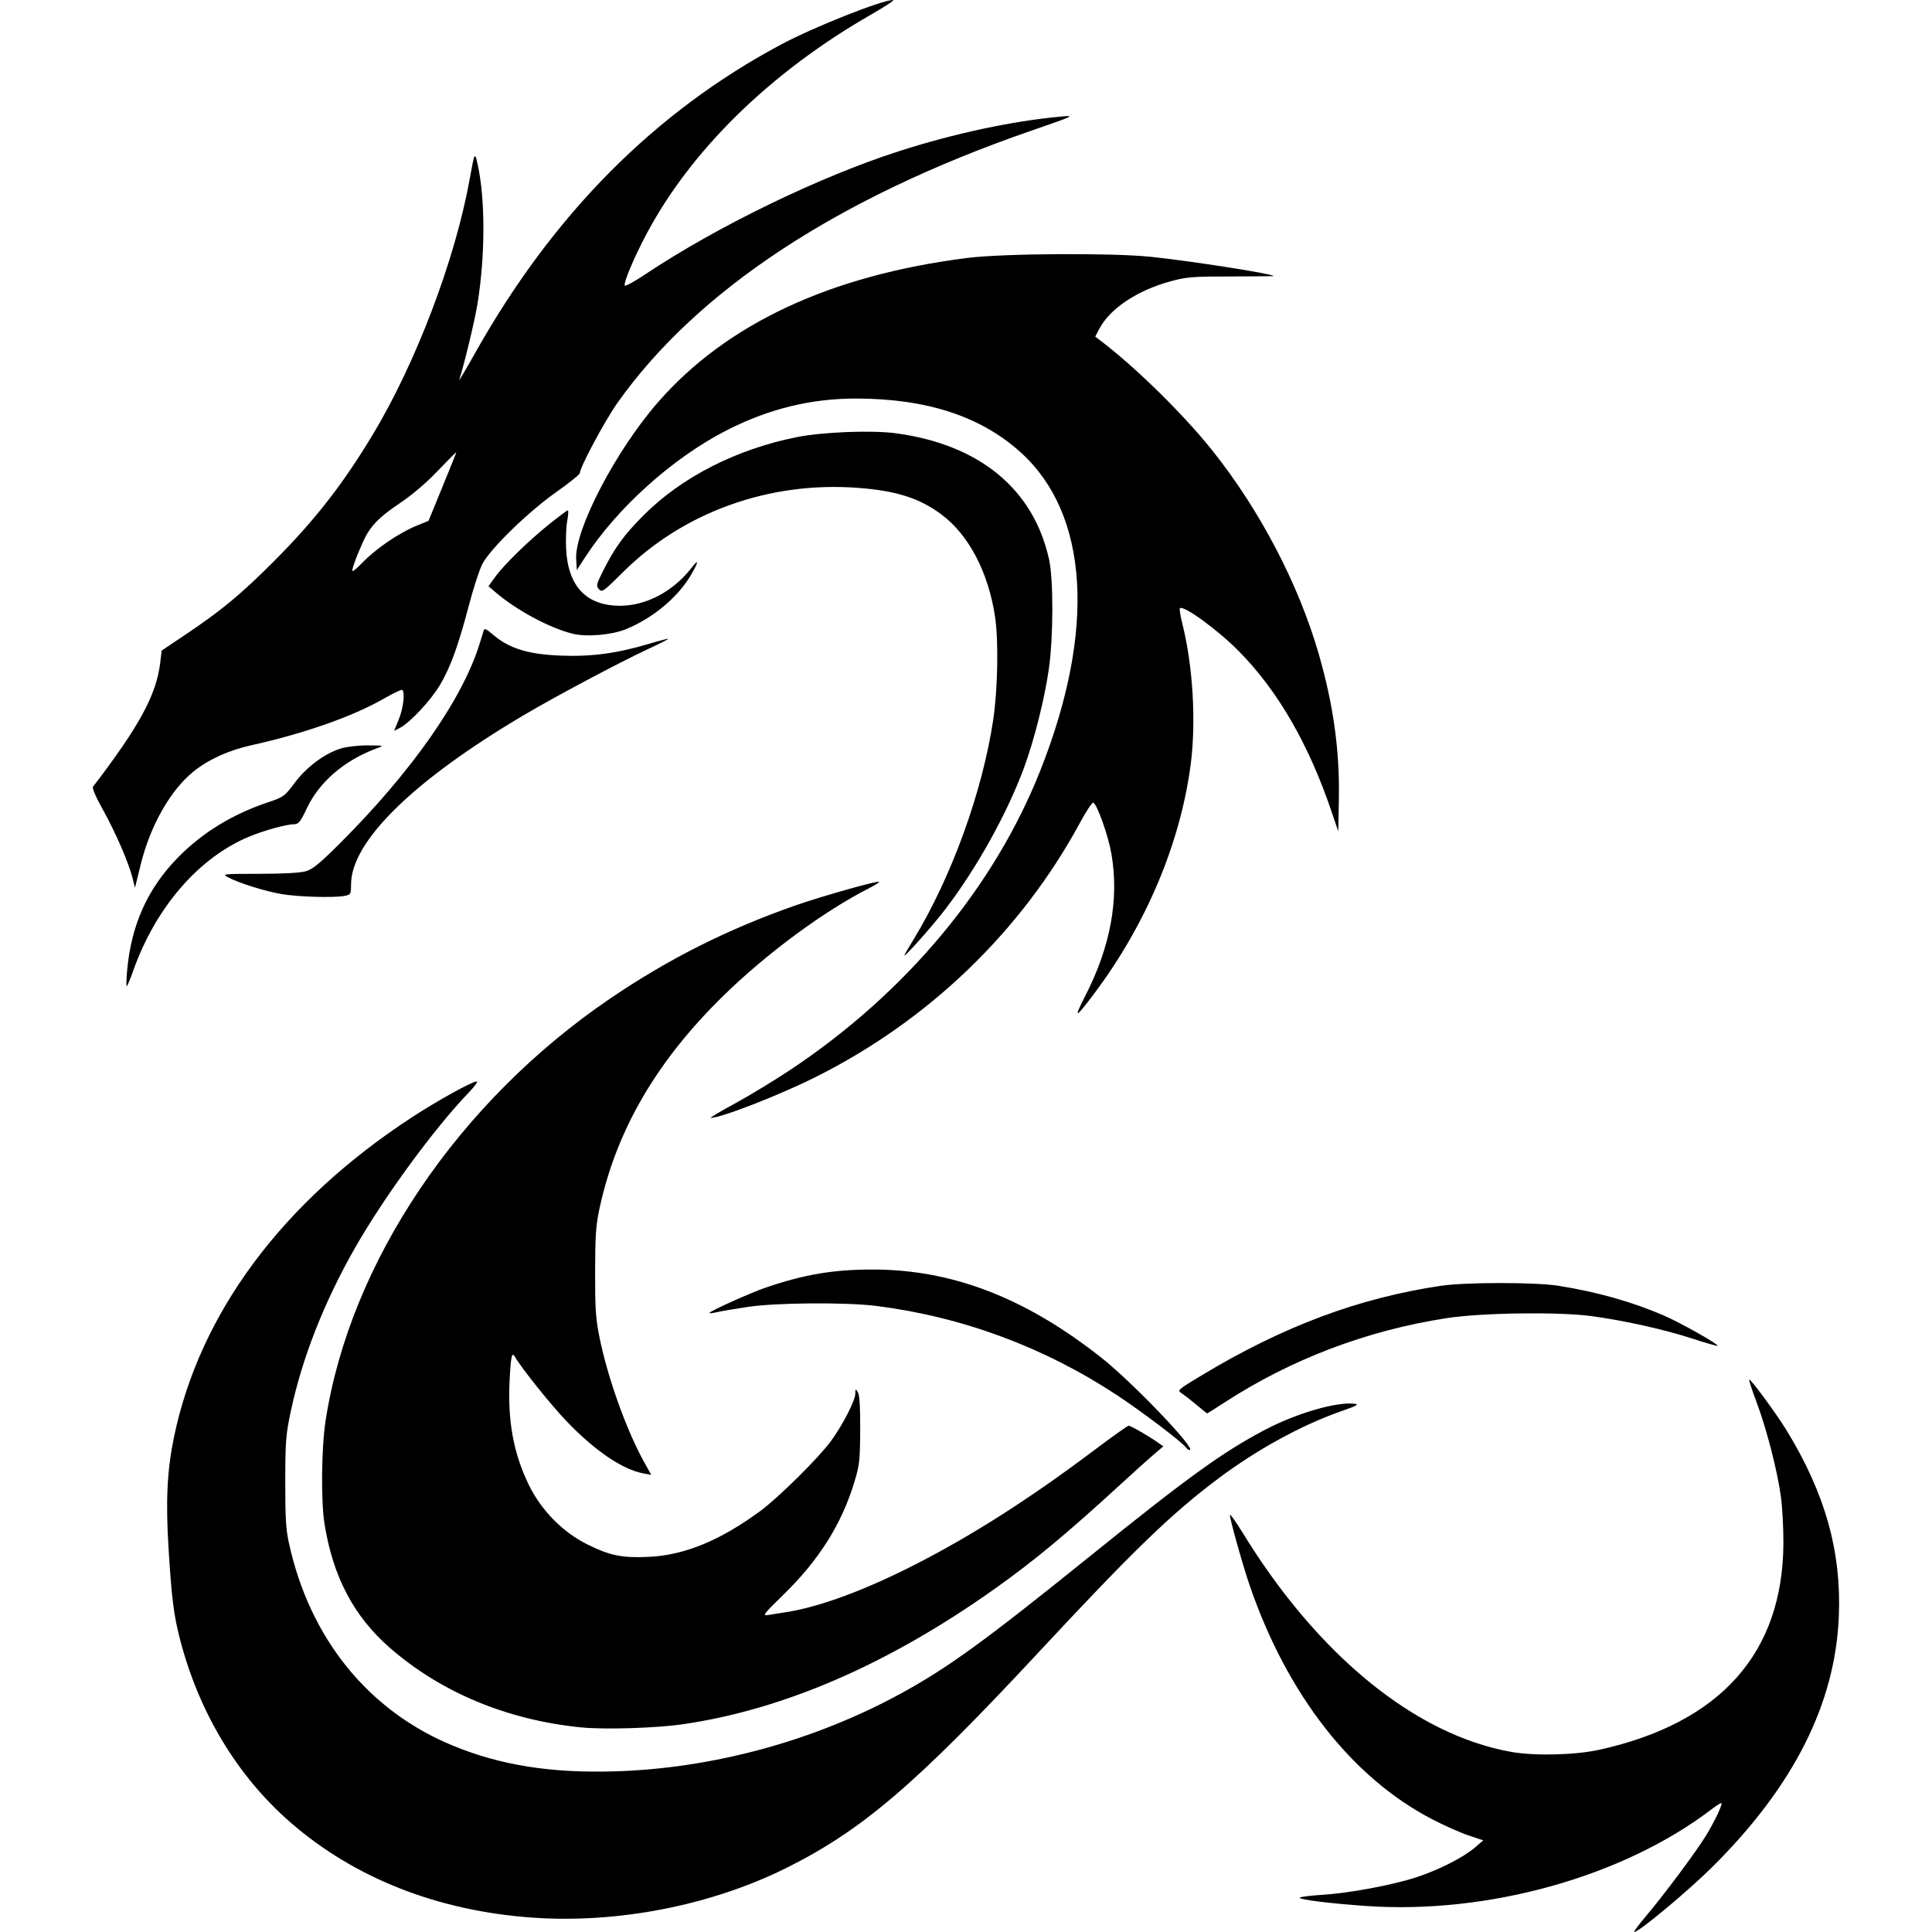 <?xml version="1.0" encoding="UTF-8" standalone="no"?>
<!-- Created with Inkscape (http://www.inkscape.org/) -->

<svg
   xmlns:dc="http://purl.org/dc/elements/1.1/"
   xmlns:cc="http://creativecommons.org/ns#"
   xmlns:rdf="http://www.w3.org/1999/02/22-rdf-syntax-ns#"
   xmlns:svg="http://www.w3.org/2000/svg"
   xmlns="http://www.w3.org/2000/svg"
   xmlns:sodipodi="http://sodipodi.sourceforge.net/DTD/sodipodi-0.dtd"
   xmlns:inkscape="http://www.inkscape.org/namespaces/inkscape"
   id="svg2"
   version="1.1"
   inkscape:version="0.91 r13725"
   width="1024"
   height="1024"
   viewBox="0 0 1024 1024"
   sodipodi:docname="Tribal Coiled Dragon.svg"
   inkscape:export-filename="Tribal Coiled Dragon.png"
   inkscape:export-xdpi="90"
   inkscape:export-ydpi="90">
  <defs
     id="defs6" />
  <sodipodi:namedview
     pagecolor="#ffffff"
     bordercolor="#666666"
     borderopacity="1"
     objecttolerance="10"
     gridtolerance="10"
     guidetolerance="10"
     inkscape:pageopacity="0"
     inkscape:pageshadow="2"
     inkscape:window-width="1366"
     inkscape:window-height="715"
     id="namedview4"
     showgrid="false"
     inkscape:zoom="0.55078125"
     inkscape:cx="202.43972"
     inkscape:cy="510.1844"
     inkscape:window-x="-8"
     inkscape:window-y="-8"
     inkscape:window-maximized="1"
     inkscape:current-layer="svg2" />
  <path
     style=""
     d="m 871.89,1016.218 c 9.957,-11.783 27.109,-34.756 32.257,-43.203 4.693,-7.701 8.93,-16.632 8.225,-17.337 -0.218,-0.218 -2.544,1.245 -5.169,3.25 -46.874,35.791 -118.541,55.824 -183.403,51.267 -19.426,-1.365 -35.528,-3.401 -34.902,-4.415 0.262,-0.424 5.48,-1.076 11.596,-1.451 14.364,-0.879 37.435,-5.159 50.078,-9.291 11.933,-3.9 24.96,-10.501 31.108,-15.763 l 4.484,-3.838 -7.836,-2.632 c -4.31,-1.448 -12.955,-5.289 -19.212,-8.536 -42.51,-22.06 -76.843,-66.017 -96.71,-123.817 -3.674,-10.69 -10.522,-35.054 -10.522,-37.435 0,-0.906 3.019,3.281 6.709,9.305 39.796,64.975 91.638,107.268 142.491,116.243 12.454,2.198 33.904,1.662 46.667,-1.166 64.199,-14.225 97.228,-51.317 97.493,-109.488 0.036,-7.97 -0.56,-19.061 -1.325,-24.648 -1.897,-13.852 -7.6,-35.997 -12.873,-49.99 -2.404,-6.378 -4.164,-11.803 -3.912,-12.055 0.633,-0.633 14.368,18.025 19.772,26.86 20.44,33.417 29.095,64.159 27.727,98.475 -1.851,46.434 -23.957,90.226 -67.185,133.099 -12.895,12.789 -38.776,34.348 -41.233,34.348 -0.495,0 2.06,-3.502 5.676,-7.782 z m -589.248,0.196 c -50.442,-3.471 -94.905,-20.959 -128.937,-50.712 -28,-24.479 -48.248,-58.092 -58.273,-96.736 -3.348,-12.904 -4.461,-21.737 -6.1,-48.371 -1.542,-25.071 -0.777,-41.01 2.807,-58.499 13.501,-65.875 57.562,-125.16 126.354,-170.014 13.356,-8.708 31.769,-18.9 34.146,-18.9 0.816,0 -0.961,2.536 -3.949,5.635 -18.468,19.154 -45.232,55.706 -60.714,82.918 -16.275,28.606 -27.855,58.108 -33.825,86.171 -2.642,12.42 -2.908,15.784 -2.951,37.267 -0.038,19.166 0.329,25.333 1.95,32.738 11.09,50.68 42.219,89.037 87.195,107.441 25.141,10.288 51.556,14.475 85.232,13.509 51.849,-1.487 105.475,-16.003 151.367,-40.972 25.327,-13.781 44.726,-27.854 101.24,-73.446 51.146,-41.262 69.743,-54.7 91.947,-66.439 16.785,-8.874 38.049,-15.101 47.765,-13.988 2.645,0.303 1.399,1.007 -6.977,3.939 -21.059,7.372 -44.69,20.318 -65.253,35.746 -24.988,18.749 -44.826,37.938 -95.311,92.191 -65.038,69.893 -93.473,94.193 -133.609,114.182 -39.677,19.76 -88.984,29.444 -134.104,26.339 z m 25.224,-100.867 c -39.099,-3.947 -73.995,-18.464 -101.118,-42.067 -19.154,-16.668 -30.209,-37.591 -34.747,-65.766 -1.945,-12.074 -1.65,-40.354 0.572,-54.742 12.98,-84.084 70.281,-169.029 150.982,-223.824 30.848,-20.945 62.044,-36.625 97.843,-49.179 13.883,-4.869 43.803,-13.324 44.539,-12.587 0.255,0.255 -2.101,1.764 -5.236,3.353 -23.766,12.043 -54.14,34.428 -77.012,56.757 -35.472,34.629 -56.844,71.175 -65.848,112.599 -2.023,9.306 -2.378,14.303 -2.417,33.988 -0.039,19.798 0.297,24.767 2.366,34.964 4.317,21.28 14.237,48.974 23.573,65.809 l 3.8,6.853 -4.158,-0.768 c -11.124,-2.055 -25.815,-12.056 -40.916,-27.852 -8.197,-8.575 -23.998,-28.328 -27.116,-33.901 -1.645,-2.939 -2.224,-0.421 -2.865,12.457 -1.07,21.517 2.015,38.453 10.034,55.071 6.654,13.79 18.113,25.444 31.481,32.014 11.831,5.815 18.121,7.078 32.124,6.452 18.923,-0.847 37.768,-8.561 59.054,-24.173 9.727,-7.134 31.146,-28.331 37.69,-37.298 6.173,-8.46 12.809,-21.377 12.85,-25.014 0.032,-2.737 0.103,-2.778 1.342,-0.747 0.899,1.474 1.286,7.694 1.235,19.857 -0.067,16.031 -0.35,18.627 -2.979,27.371 -6.802,22.623 -18.818,41.698 -38.04,60.386 -9.828,9.556 -10.912,10.944 -8.194,10.504 1.722,-0.279 6.379,-1.019 10.348,-1.646 17.755,-2.801 42.006,-11.829 68.994,-25.683 29.944,-15.372 60.012,-34.607 93.682,-59.931 9.615,-7.232 17.928,-13.149 18.473,-13.149 1.102,0 10.694,5.51 15.367,8.827 l 3.011,2.137 -4.621,3.899 c -2.541,2.144 -10.417,9.224 -17.501,15.732 -28.783,26.442 -46.194,40.914 -67.073,55.748 -56.16,39.903 -111.725,64.06 -165.313,71.871 -14.356,2.092 -41.708,2.939 -54.205,1.677 z m 320.888,-148.167 c -1.603,-2.594 -23.416,-19.159 -36.945,-28.056 -38.559,-25.358 -81.768,-41.368 -127.23,-47.14 -15.985,-2.029 -53.112,-1.761 -68.159,0.493 -6.789,1.017 -14.155,2.269 -16.369,2.783 -2.214,0.514 -4.025,0.71 -4.025,0.436 0,-0.905 21.852,-10.732 30.105,-13.538 20.346,-6.918 35.497,-9.467 56.333,-9.478 42.177,-0.022 81.008,14.935 121.257,46.706 16.557,13.069 50.883,48.95 46.829,48.95 -0.595,0 -1.403,-0.521 -1.796,-1.157 z m 5.403,-22.802 c -2.96,-2.467 -6.497,-5.212 -7.859,-6.099 -2.428,-1.582 -2.223,-1.768 10.212,-9.279 43.347,-26.182 83.735,-41.303 127.541,-47.75 12.781,-1.881 49.871,-1.879 61.719,0 20.88,3.318 39.414,8.553 56.351,15.917 8.81,3.831 28.95,15.205 28.218,15.936 -0.225,0.225 -6.424,-1.556 -13.776,-3.958 -14.441,-4.717 -36.4,-9.585 -53.26,-11.806 -17.61,-2.32 -57.955,-1.746 -76.414,1.088 -42.35,6.501 -82.662,21.806 -117.995,44.799 -4.891,3.183 -8.996,5.752 -9.124,5.71 -0.127,-0.042 -2.653,-2.095 -5.613,-4.562 z M 389.45,584.921 c 7.67,-4.17 20.901,-12.206 29.402,-17.858 61.223,-40.705 107.949,-96.637 132.529,-158.644 29.552,-74.548 25.776,-135.921 -10.374,-168.635 -21.117,-19.11 -49.748,-28.487 -87.162,-28.549 -23.858,-0.039 -46.227,5.415 -68.387,16.675 -28.648,14.556 -58.363,41.217 -75.57,67.804 l -4.168,6.44 -0.332,-5.848 c -0.879,-15.498 20.907,-57.307 43.222,-82.946 36.336,-41.747 91.579,-67.53 164.272,-76.666 18.969,-2.384 76.68,-2.726 97.14,-0.576 21.422,2.252 63.763,8.863 65.058,10.158 0.131,0.131 -9.985,0.242 -22.481,0.246 -20.329,0.006 -23.68,0.267 -31.843,2.475 -17.939,4.852 -32.41,14.464 -38.105,25.31 l -2.147,4.089 3.707,2.844 c 18.254,14.003 43.303,38.671 58.175,57.29 25.356,31.745 45.941,71.102 56.647,108.308 7.703,26.768 11.079,51.166 10.599,76.608 l -0.323,17.174 -3.646,-10.734 c -12.153,-35.781 -28.512,-64.003 -49.224,-84.92 -11.075,-11.184 -29.233,-24.396 -31.043,-22.587 -0.346,0.346 0.199,3.906 1.21,7.912 5.705,22.598 7.468,52.372 4.453,75.17 -5.454,41.236 -23.38,83.958 -50.471,120.287 -10.743,14.407 -11.911,14.838 -5.305,1.96 13.352,-26.028 17.963,-51.279 13.761,-75.372 -1.678,-9.62 -7.647,-26.334 -9.615,-26.919 -0.59,-0.176 -3.73,4.59 -6.977,10.589 -31.304,57.842 -80.479,105.089 -140.569,135.055 -19.134,9.542 -49.744,21.44 -55.159,21.44 -0.672,0 5.055,-3.412 12.725,-7.582 z M 67.383,514.415 c 2.15,-24.128 10.834,-43.465 26.882,-59.862 12.906,-13.187 28.808,-22.939 47.817,-29.327 8.271,-2.779 8.736,-3.119 14.178,-10.377 6.392,-8.524 16.05,-15.655 24.669,-18.214 3.084,-0.916 9.302,-1.6 14.159,-1.557 8.634,0.075 8.648,0.08 4.622,1.558 -17.023,6.251 -30.413,17.707 -37.025,31.677 -3.385,7.153 -4.431,8.497 -6.634,8.521 -4.171,0.046 -15.899,3.26 -23.823,6.527 -26.747,11.029 -49.696,37.504 -61.591,71.053 -1.622,4.575 -3.185,8.319 -3.473,8.319 -0.288,0 -0.19,-3.743 0.218,-8.319 z m 412.021,-8.319 c 0.266,-0.59 2.477,-4.347 4.912,-8.348 19.996,-32.853 36.411,-78.153 42.095,-116.163 2.444,-16.346 2.903,-42.004 0.979,-54.742 -3.59,-23.772 -14.007,-43.526 -28.66,-54.351 -11.499,-8.495 -23.647,-12.354 -43.761,-13.902 -47.013,-3.617 -92.716,12.751 -124.797,44.695 -10.354,10.309 -11.065,10.814 -12.7,9.008 -1.607,-1.775 -1.45,-2.474 2.169,-9.685 6.217,-12.389 11.107,-19.105 21.466,-29.486 20.137,-20.179 49.008,-34.942 80.91,-41.374 13.935,-2.81 40.056,-3.837 52.973,-2.083 44.267,6.01 72.864,29.624 81.054,66.932 2.348,10.696 2.272,41.136 -0.145,58.1 -2.203,15.46 -7.682,37.318 -12.966,51.73 -8.973,24.471 -25.222,53.745 -41.933,75.546 -7.321,9.55 -22.845,26.891 -21.597,24.124 z m -330.056,-32.199 c -8.732,-1.469 -22.733,-5.85 -28.464,-8.905 -3.347,-1.784 -2.916,-1.832 16.637,-1.852 13.108,-0.014 21.666,-0.496 24.664,-1.391 3.641,-1.087 7.45,-4.229 18.411,-15.19 37.747,-37.747 64.586,-76.14 73.558,-105.226 1.002,-3.247 2.028,-6.555 2.281,-7.351 0.326,-1.025 1.557,-0.484 4.225,1.858 8.874,7.791 18.81,10.951 36.635,11.651 16.124,0.633 29.501,-1.148 46.442,-6.185 5.639,-1.676 10.386,-2.915 10.549,-2.752 0.163,0.163 -4.66,2.603 -10.717,5.423 -15.537,7.232 -49.177,25.126 -66.292,35.262 -58.238,34.491 -91.106,66.714 -91.211,89.422 -0.025,5.295 -0.151,5.526 -3.38,6.172 -5.458,1.092 -24.454,0.558 -33.336,-0.937 z m -79.135,-8.656 c -2.024,-8.063 -9.093,-24.315 -15.794,-36.313 -3.759,-6.73 -5.666,-11.219 -5.088,-11.977 24.79,-32.469 33.602,-48.782 35.619,-65.936 l 0.727,-6.184 12.881,-8.645 c 18.878,-12.671 29.276,-21.305 46.718,-38.794 21.41,-21.468 36.166,-40.346 51.978,-66.498 22.965,-37.982 43.828,-92.743 51.574,-135.365 2.773,-15.259 2.815,-15.336 4.41,-8.05 4.015,18.34 3.956,48.033 -0.146,73.526 -1.403,8.723 -7.359,33.47 -9.687,40.252 -0.405,1.181 3.471,-5.34 8.614,-14.491 41.131,-73.178 94.936,-127.399 161.885,-163.137 17.343,-9.258 53.515,-23.631 59.471,-23.631 0.983,0 -4.217,3.439 -11.555,7.643 -53.465,30.628 -95.854,72.133 -119.481,116.988 -6.47,12.283 -11.802,24.958 -11.226,26.686 0.204,0.611 4.959,-1.956 10.566,-5.706 38.057,-25.448 92.551,-51.912 134.892,-65.509 29.278,-9.402 60.033,-15.973 85.685,-18.307 7.837,-0.713 7.36,-0.485 -15.564,7.439 -102.538,35.446 -177.162,84.532 -219.477,144.367 -6.619,9.36 -19.886,34.138 -19.886,37.14 0,0.701 -5.675,5.271 -12.612,10.157 -14.779,10.409 -34.853,29.955 -39.062,38.036 -1.538,2.952 -4.791,12.967 -7.23,22.256 -5.596,21.311 -9.68,32.514 -15.305,41.984 -4.741,7.98 -15.844,19.872 -21.084,22.582 l -3.181,1.645 2.52,-6.128 c 2.435,-5.921 3.42,-14.62 1.766,-15.605 -0.443,-0.264 -4.871,1.853 -9.84,4.703 -16.331,9.369 -42.143,18.441 -70.024,24.613 -11.994,2.655 -22.709,7.508 -30.639,13.878 -12.284,9.867 -22.989,28.709 -28.084,49.433 l -3.011,12.247 -1.33,-5.3 z M 191.463,298.828 c 7.645,-7.986 19.848,-16.336 29.762,-20.365 l 5.901,-2.398 7.364,-17.975 c 4.05,-9.886 7.364,-18.162 7.364,-18.391 0,-0.229 -4.409,4.196 -9.798,9.833 -6.344,6.636 -13.595,12.793 -20.569,17.466 -10.846,7.266 -15.47,12.15 -19.063,20.132 -3.868,8.592 -6.334,15.564 -5.507,15.564 0.466,0 2.512,-1.739 4.546,-3.864 z m 112.11,37.075 c -12.311,-3.035 -29.931,-12.527 -41.118,-22.151 l -3.55,-3.054 3.476,-4.808 c 4.757,-6.579 17.91,-19.424 28.828,-28.154 4.984,-3.985 9.376,-7.245 9.761,-7.245 0.385,0 0.234,2.536 -0.336,5.635 -0.569,3.099 -0.833,9.741 -0.586,14.759 0.98,19.937 10.786,30.237 28.733,30.181 13.7,-0.043 27.977,-7.596 37.548,-19.863 4.098,-5.252 4.163,-3.884 0.148,3.116 -6.905,12.038 -20.28,23.276 -34.701,29.156 -7.569,3.086 -20.885,4.233 -28.204,2.428 z"
     id="path4138"
     inkscape:connector-curvature="0" />
</svg>

